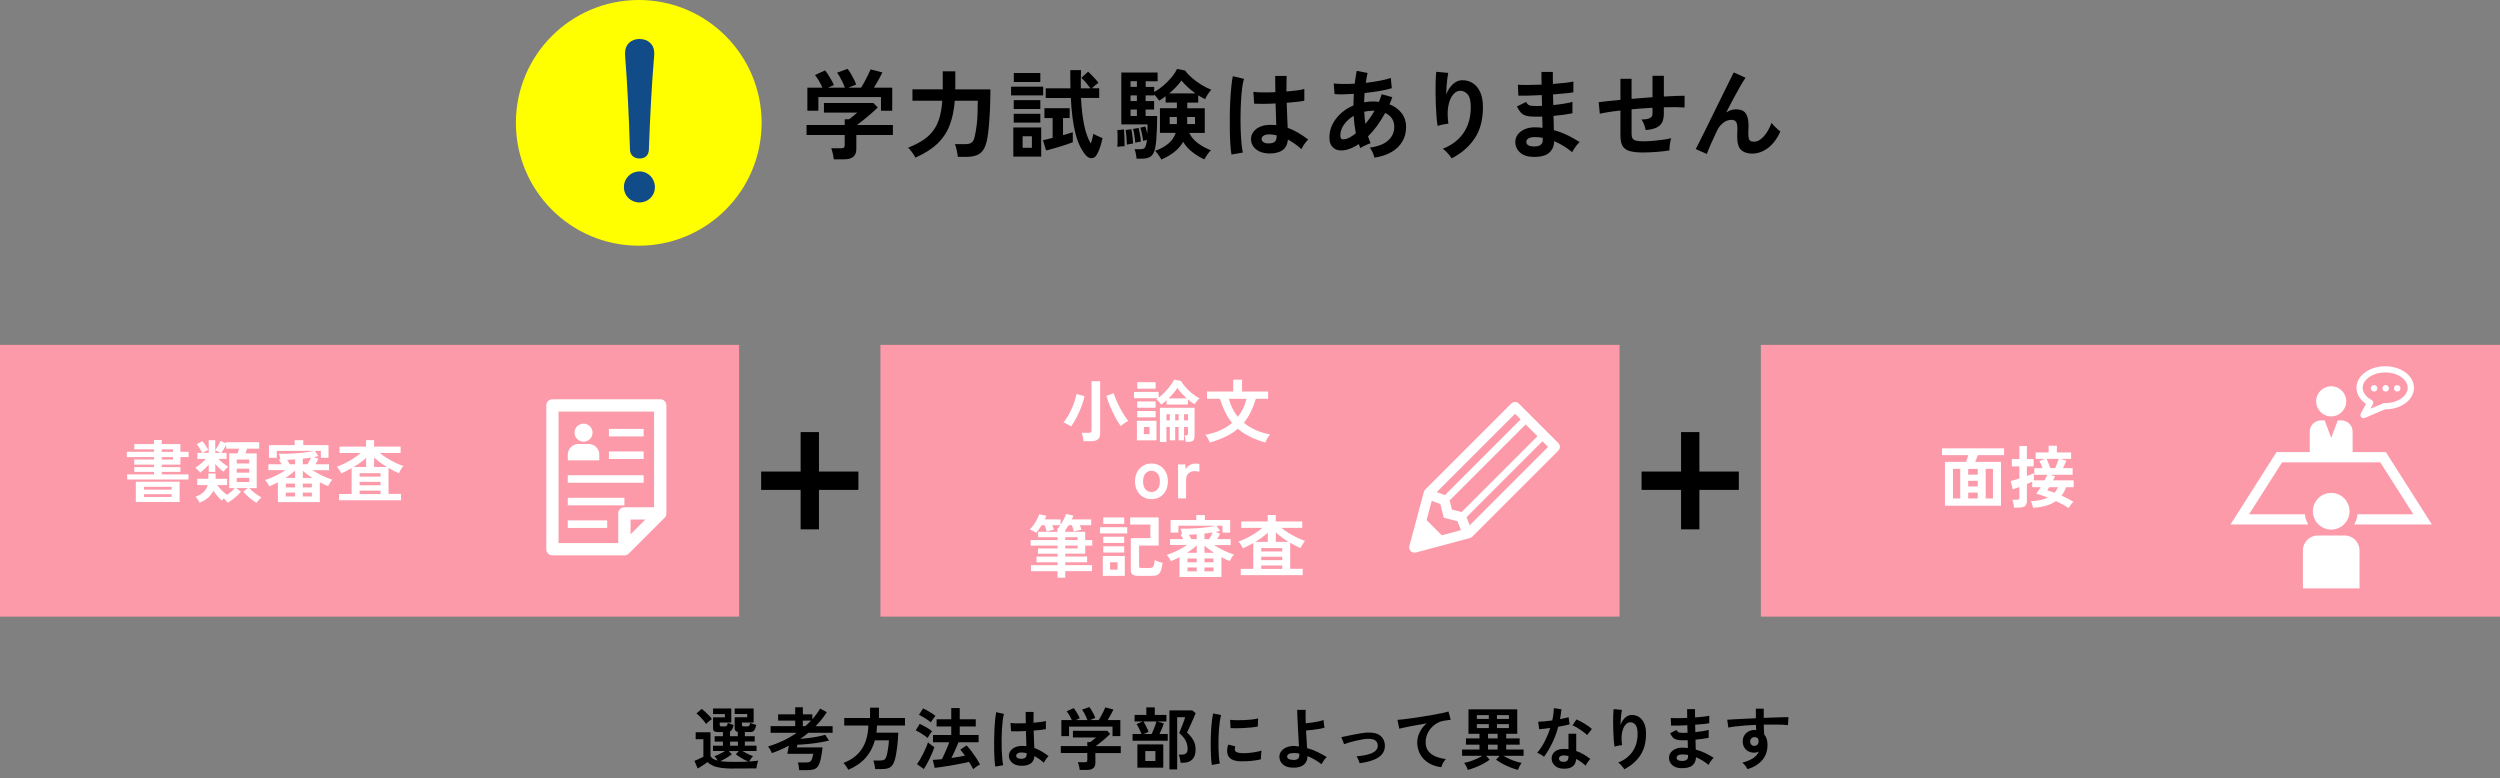 <?xml version="1.0" encoding="UTF-8"?>
<svg id="b" data-name="レイヤー_2" xmlns="http://www.w3.org/2000/svg" viewBox="0 0 920 286.32">
  <rect x="0" y="0" width="920" height="286.32" fill="#808080" stroke="none"/>
  <defs>
    <style>
      .d {
        fill: #fc9aaa;
      }

      .e {
        fill: #fff;
      }

      .f {
        fill: #ff0;
      }

      .g {
        fill: #114b88;
      }
    </style>
  </defs>
  <g id="c" data-name="レイアウト">
    <g>
      <path d="M306.83,58.64c-.05-.58-.17-1.28-.36-2.11-.19-.83-.38-1.48-.58-1.96h3.6c.48,0,.83-.08,1.04-.23s.32-.47.32-.96v-3.71h-14.04v-3.67h14.04v-2.12h1.62c.36-.26.83-.63,1.42-1.1.59-.47,1.12-.92,1.6-1.35h-12.28v-3.53h18.18l1.62,1.66c-.46.46-1.02.98-1.69,1.58-.67.6-1.38,1.21-2.12,1.84-.75.62-1.46,1.2-2.14,1.73-.68.53-1.27.96-1.75,1.3h13.28v3.67h-13.46v5.22c0,2.5-1.51,3.74-4.54,3.74h-3.78ZM297.11,40.75v-8.5h5.54c-.34-.77-.76-1.6-1.28-2.5-.52-.9-1-1.61-1.46-2.14l3.71-1.69c.36.41.75.94,1.17,1.6s.82,1.33,1.21,2.02.67,1.28.86,1.78l-2.2.94h6.26c-.19-.55-.45-1.17-.77-1.85s-.67-1.35-1.03-2c-.36-.65-.72-1.2-1.08-1.66l3.85-1.4c.36.41.75.97,1.17,1.67s.82,1.43,1.19,2.18c.37.74.64,1.38.81,1.91l-2.88,1.15h4.72c.41-.65.83-1.39,1.28-2.21.44-.83.86-1.65,1.26-2.47.4-.82.71-1.5.95-2.05l4.32,1.12c-.41.87-.9,1.81-1.48,2.84s-1.12,1.96-1.62,2.77h6.73v8.5h-4.14v-5.04h-23.04v5.04h-4.07Z"/>
      <path d="M336.86,58.03c-.29-.62-.7-1.3-1.24-2.02-.54-.72-1.01-1.27-1.42-1.66,2.11-.84,3.92-1.75,5.42-2.74,1.5-.98,2.75-2.13,3.74-3.44s1.77-2.87,2.32-4.68c.55-1.81.91-3.96,1.08-6.43h-10.98v-4.18h11.16v-6.62h4.61v6.05c0,.1,0,.19-.02.29s-.02.19-.02.29h12.96c0,2.59-.05,5.04-.16,7.34-.11,2.3-.24,4.34-.4,6.12-.16,1.78-.33,3.18-.52,4.21-.31,1.87-.77,3.33-1.39,4.36-.61,1.03-1.45,1.76-2.52,2.18s-2.44.63-4.12.63h-2.88c-.05-.46-.13-.98-.23-1.57-.11-.59-.23-1.16-.38-1.73-.14-.56-.3-1.03-.47-1.39h3.89c1.06,0,1.84-.21,2.36-.63.52-.42.89-1.28,1.13-2.57.12-.58.24-1.2.36-1.87.12-.67.23-1.48.34-2.43.11-.95.19-2.11.25-3.49s.09-3.04.09-4.99h-8.46c-.26,3.43-.89,6.44-1.89,9.04s-2.51,4.85-4.54,6.79c-2.03,1.93-4.72,3.64-8.08,5.13Z"/>
      <path d="M372.08,35.1v-3.2h11.81v3.2h-11.81ZM372.9,57.64v-10.73h10.26v10.73h-10.26ZM373.05,40.1v-3.24h9.79v3.24h-9.79ZM373.05,45.11v-3.24h9.79v3.24h-9.79ZM373.08,30.17v-3.31h9.76v3.31h-9.76ZM376.32,54.4h3.42v-4.25h-3.42v4.25ZM384.96,55.37l-1.15-3.78c.41-.07.92-.19,1.53-.34.61-.16,1.29-.33,2.03-.52v-7.27h-3.02v-3.64h9.29v3.64h-2.45v6.26c.7-.19,1.36-.38,2-.56.64-.18,1.17-.34,1.6-.49v3.67c-.58.24-1.3.5-2.16.79-.86.29-1.77.58-2.72.87-.95.29-1.85.55-2.72.79-.86.24-1.61.43-2.23.58ZM399.47,57.02c-1.68-2.06-2.93-4.77-3.76-8.12-.83-3.35-1.38-7.63-1.64-12.83h-9.25v-3.56h9.11c-.02-1.06-.04-2.14-.05-3.26-.01-1.12-.02-2.26-.02-3.44h3.96c-.02,1.13-.05,2.26-.07,3.38-.02,1.13-.02,2.23,0,3.31h3.56c-.46-.62-1.01-1.31-1.66-2.07-.65-.76-1.22-1.35-1.73-1.78l2.52-2.27c.41.36.85.79,1.33,1.3.48.5.94,1,1.39,1.49s.8.93,1.06,1.31c-.31.19-.7.49-1.17.88-.47.4-.88.77-1.24,1.13h2.7v3.56h-6.7c.17,3.53.53,6.75,1.1,9.67.56,2.92,1.41,5.3,2.54,7.15.19-.6.37-1.22.52-1.87.16-.65.28-1.24.38-1.76.29.17.66.37,1.12.59.46.23.9.43,1.33.61.43.18.74.31.94.38-.22,1.06-.51,2.15-.88,3.28-.37,1.13-.77,2.05-1.21,2.77-.48.89-1.13,1.34-1.94,1.35-.82.01-1.56-.39-2.23-1.21Z"/>
      <path d="M411.18,54.04c.05-.53.08-1.17.09-1.93.01-.76.01-1.51,0-2.27-.01-.76-.05-1.4-.13-1.93l2.48-.29c.05.5.09,1.13.13,1.89.04.76.06,1.52.07,2.29.01.77.02,1.44.02,2.02-.38-.02-.82-.01-1.31.04-.49.05-.94.11-1.35.18ZM427.34,58.68c-.12-.29-.31-.63-.58-1.03-.26-.4-.55-.79-.85-1.19-.3-.4-.58-.71-.85-.95,1.85-.62,3.44-1.48,4.79-2.57s2.28-2.44,2.81-4.05h-5.8v-9.07h6.23v-2.09h-4.14v-2.3c-.41.31-.82.61-1.22.88-.41.28-.79.52-1.15.74-.17-.29-.43-.65-.79-1.1-.36-.44-.72-.85-1.08-1.21v.36h-3.13v2.09h3.13v3.13h-3.13v2.38h4.25c0,1.37-.02,2.8-.07,4.3-.05,1.5-.13,2.92-.23,4.25s-.26,2.44-.45,3.33c-.31,1.42-.83,2.41-1.57,2.97-.73.56-1.87.85-3.4.85h-1.87c-.02-.48-.11-1.09-.25-1.82-.14-.73-.3-1.29-.47-1.67h1.98c.72,0,1.24-.11,1.55-.32.31-.22.56-.73.76-1.55.05-.19.1-.43.14-.7.05-.28.08-.57.11-.88-.24.07-.5.14-.77.22-.28.07-.47.13-.59.18-.1-.7-.25-1.52-.45-2.48s-.41-1.75-.63-2.38l1.84-.47c.12.31.25.71.38,1.19.13.48.26.97.38,1.48.02-.6.04-1.19.05-1.78.01-.59.02-1.13.02-1.64h-9.65v-19.08h13.36v3.2h-4.39v2.09h3.13v1.87c1.1-.6,2.21-1.37,3.33-2.32,1.12-.95,2.13-1.97,3.04-3.06.91-1.09,1.58-2.13,2.02-3.11l2.95.58c.65.89,1.49,1.79,2.54,2.7s2.19,1.75,3.44,2.52c1.25.77,2.48,1.39,3.71,1.87-.46.46-.91,1.03-1.35,1.73-.44.7-.75,1.27-.92,1.73-.41-.19-.83-.41-1.26-.65-.43-.24-.86-.5-1.3-.79v2.7h-4.03v2.09h6.44v9.07h-5.69c.67,1.46,1.75,2.74,3.22,3.82,1.48,1.08,3.05,1.93,4.73,2.56-.26.24-.56.57-.88.99-.32.42-.62.85-.9,1.28-.28.43-.49.79-.63,1.08-1.54-.7-2.99-1.57-4.37-2.63-1.38-1.06-2.53-2.33-3.44-3.82-.86,1.51-2,2.8-3.4,3.85-1.4,1.06-2.95,1.94-4.63,2.66ZM414.67,53.21c0-.43-.02-1-.07-1.71-.05-.71-.1-1.4-.16-2.09-.06-.68-.13-1.21-.2-1.57l2.12-.29c.1.43.19.98.27,1.64.08.66.16,1.31.22,1.96.06.65.1,1.2.13,1.66-.24.02-.61.08-1.12.18-.5.1-.9.17-1.19.22ZM416.04,31.97h2.34v-2.09h-2.34v2.09ZM416.04,37.19h2.34v-2.09h-2.34v2.09ZM416.04,42.7h2.34v-2.38h-2.34v2.38ZM417.77,52.52c-.02-.46-.08-1.01-.16-1.66s-.18-1.28-.29-1.91c-.11-.62-.22-1.13-.34-1.51l2.02-.36c.12.43.24.96.36,1.58.12.62.23,1.24.32,1.85.1.61.16,1.13.18,1.57-.12.02-.32.07-.61.12-.29.06-.58.12-.86.18-.29.06-.49.1-.61.13ZM430.26,34.38h9.68c-1.01-.72-1.97-1.5-2.88-2.34-.91-.84-1.68-1.64-2.3-2.41-.53.77-1.19,1.57-1.98,2.39s-1.63,1.61-2.52,2.36ZM430.44,45.65h2.66v-2.59h-2.66v2.59ZM436.88,45.65h2.88v-2.59h-2.88v2.59Z"/>
      <path d="M453.18,56.88c-.17-.94-.3-2.14-.4-3.62-.1-1.48-.16-3.12-.2-4.93-.04-1.81-.04-3.68-.02-5.62.02-1.93.08-3.82.18-5.67.1-1.85.22-3.55.38-5.11.16-1.56.34-2.86.56-3.89l4.1.97c-.26.84-.49,1.97-.67,3.38-.18,1.42-.32,2.99-.41,4.73-.1,1.74-.16,3.54-.18,5.38-.02,1.85,0,3.64.05,5.38.06,1.74.16,3.33.29,4.77.13,1.44.29,2.6.49,3.49l-4.18.72ZM466.53,56.45c-1.87-.1-3.37-.65-4.5-1.66s-1.68-2.26-1.66-3.74c.02-.91.32-1.76.9-2.54.58-.78,1.39-1.4,2.45-1.87,1.06-.47,2.32-.7,3.78-.7.77,0,1.49.04,2.16.11-.02-1.06-.06-2.26-.11-3.6-.05-1.34-.1-2.81-.14-4.39-1.49.1-2.93.15-4.32.16-1.39.01-2.58,0-3.56-.05l-.29-4.39c.89.14,2.06.22,3.51.23,1.45.01,2.98-.02,4.59-.09-.02-.96-.04-1.94-.05-2.93-.01-1-.02-2.01-.02-3.04h4.21c-.02.91-.04,1.85-.05,2.81-.01.96-.02,1.93-.02,2.92,1.44-.12,2.75-.26,3.92-.41,1.17-.16,2.06-.33,2.66-.52v4.32c-.67.14-1.58.28-2.74.4-1.15.12-2.4.24-3.74.36.05,1.75.11,3.43.18,5.02.07,1.6.13,2.99.18,4.19,1.34.48,2.64,1.09,3.89,1.84s2.47,1.57,3.67,2.48c-.26.21-.57.54-.92.99-.35.44-.67.9-.95,1.37-.29.47-.5.86-.65,1.17-1.61-1.46-3.26-2.64-4.97-3.53-.17,1.9-.89,3.25-2.18,4.05-1.28.8-3.03,1.16-5.24,1.06ZM466.86,52.78c.98,0,1.72-.2,2.21-.59.49-.4.74-1.11.74-2.14v-.25c-.82-.19-1.67-.31-2.56-.36-.89-.02-1.6.12-2.14.43-.54.31-.82.72-.85,1.22-.02.5.2.91.68,1.22.48.31,1.12.47,1.91.47Z"/>
      <path d="M505.78,58c-.1-.48-.3-1.09-.61-1.84-.31-.74-.67-1.36-1.08-1.84,3.02-.41,5.28-1.29,6.77-2.65s2.23-3.03,2.23-5.02c0-1.2-.29-2.23-.88-3.08-.59-.85-1.41-1.52-2.47-2-1.87,3.43-3.97,6.3-6.3,8.6.14.46.29.89.45,1.31.16.42.32.83.49,1.24-.38.1-.82.25-1.3.47-.48.22-.95.44-1.4.67-.46.23-.82.44-1.08.63-.1-.24-.19-.49-.29-.74-.1-.25-.19-.5-.29-.74-1.3.89-2.58,1.53-3.85,1.93-1.27.4-2.48.51-3.64.34-.79-.12-1.54-.54-2.25-1.28s-1.06-1.87-1.06-3.4c0-1.75.38-3.38,1.15-4.9.77-1.51,1.82-2.86,3.15-4.05,1.33-1.19,2.85-2.14,4.55-2.86,0-.72.02-1.43.05-2.14.04-.71.07-1.41.09-2.11-1.44.1-2.78.16-4.01.18-1.24.02-2.26-.01-3.08-.11l-.32-3.89c.94.1,2.08.16,3.42.18,1.34.02,2.78-.01,4.32-.11.12-.86.23-1.69.34-2.48.11-.79.23-1.54.38-2.23l4,.76c-.24,1.1-.46,2.32-.65,3.64,1.78-.19,3.47-.44,5.09-.76,1.62-.31,2.99-.66,4.12-1.04l.36,3.78c-1.2.36-2.69.7-4.46,1.01-1.78.31-3.62.56-5.54.76-.05.55-.08,1.12-.11,1.69-.02.58-.05,1.15-.07,1.73,1.08-.22,2.2-.32,3.35-.32.36,0,.71.01,1.06.04.35.02.69.06,1.03.11.19-.46.37-.92.54-1.38.17-.47.32-.94.47-1.42l3.92,1.08c-.17.46-.34.9-.5,1.33-.17.43-.35.86-.54,1.3,1.9.74,3.39,1.83,4.48,3.26,1.09,1.43,1.64,3.12,1.64,5.06,0,2.04-.47,3.85-1.42,5.42s-2.29,2.86-4.03,3.85c-1.74,1-3.81,1.67-6.21,2.03ZM495.27,51.16c.48-.12,1.04-.36,1.67-.72.64-.36,1.3-.83,2-1.4-.19-1.01-.35-2.05-.49-3.13s-.22-2.17-.27-3.28c-1.49.86-2.68,1.93-3.58,3.2-.9,1.27-1.35,2.6-1.35,4,0,.74.18,1.19.54,1.35.36.16.85.15,1.48-.02ZM502.47,45.61c.58-.7,1.15-1.45,1.73-2.27s1.12-1.68,1.62-2.59h-.47c-.58,0-1.14.03-1.69.09-.55.06-1.09.15-1.62.27.07,1.51.22,3.01.43,4.5Z"/>
      <path d="M534.2,58.28c-.34-.58-.82-1.21-1.44-1.89-.62-.68-1.22-1.23-1.8-1.64,3.29-1.3,5.83-3.24,7.61-5.83,1.79-2.59,2.68-5.76,2.68-9.5,0-2.28-.4-3.87-1.21-4.77s-1.77-1.31-2.9-1.24c-.89.05-1.72.55-2.48,1.49-.77.95-1.33,2.31-1.67,4.09-.35,1.78-.34,3.95.02,6.52-.34.02-.77.08-1.31.18s-1.06.2-1.55.32c-.49.12-.86.23-1.1.32-.17-.89-.31-2-.41-3.35-.11-1.34-.19-2.8-.25-4.36-.06-1.56-.1-3.12-.11-4.68-.01-1.56,0-3,.05-4.32.05-1.32.12-2.39.22-3.2l4.39.4c-.12.58-.23,1.31-.34,2.21-.11.9-.2,1.85-.27,2.86-.07,1.01-.12,1.98-.14,2.92.55-1.51,1.35-2.77,2.39-3.76,1.04-1,2.2-1.51,3.47-1.53,1.46-.02,2.77.33,3.92,1.06,1.15.73,2.06,1.84,2.74,3.31s1.01,3.32,1.01,5.53c0,4.63-1.01,8.47-3.04,11.5-2.03,3.04-4.85,5.49-8.48,7.36Z"/>
      <path d="M564.05,57.74c-2.04-.07-3.62-.64-4.75-1.69-1.13-1.05-1.68-2.36-1.66-3.92.02-1.03.36-1.96,1.01-2.77.65-.82,1.55-1.45,2.7-1.91,1.15-.46,2.48-.65,4-.58.41,0,.8.02,1.17.05.37.04.75.08,1.13.12l-.11-4.14c-.41.02-.82.04-1.24.04h-1.24c-1.44,0-2.57-.11-3.4-.34-.83-.23-1.49-.61-1.98-1.15-.49-.54-.98-1.29-1.46-2.25l3.38-1.69c.34.65.73,1.06,1.19,1.24.46.18,1.24.27,2.34.27.36,0,.74,0,1.13-.02.4-.01.8-.03,1.21-.05-.02-.65-.04-1.31-.05-1.98-.01-.67-.03-1.33-.05-1.98-1.75.1-3.41.16-4.97.2-1.56.04-2.77.04-3.64.02l-.18-4.03c.84.07,2.05.1,3.64.09s3.28-.05,5.08-.13c-.02-.86-.04-1.69-.04-2.48v-2.2h4.18v2.09c0,.74.01,1.53.04,2.34,1.63-.12,3.13-.26,4.5-.41,1.37-.16,2.38-.32,3.02-.49v3.96c-.65.14-1.65.28-3.01.41-1.36.13-2.85.26-4.48.38.02.65.04,1.3.05,1.96.01.66.03,1.31.05,1.96,1.42-.14,2.76-.32,4.03-.52,1.27-.2,2.28-.43,3.02-.67v4.21c-.89.19-1.94.37-3.15.54s-2.49.31-3.83.43c.05.96.08,1.88.09,2.77.01.89.03,1.72.05,2.48,1.78.48,3.46,1.1,5.04,1.87,1.58.77,3.07,1.61,4.46,2.52-.31.24-.65.59-1.03,1.06-.37.47-.71.94-1.03,1.42-.31.48-.55.89-.72,1.22-2.02-1.7-4.22-3.05-6.62-4.03-.02,1.8-.65,3.23-1.89,4.3-1.24,1.07-3.23,1.55-5.99,1.46ZM564.2,53.89c1.25.05,2.15-.13,2.7-.54s.83-.95.83-1.62v-1.01c-.5-.09-1-.17-1.49-.21-.49-.05-.98-.07-1.46-.07-1.01,0-1.78.17-2.3.5-.53.34-.79.74-.79,1.22,0,1.08.84,1.66,2.52,1.73Z"/>
      <path d="M604.71,56.12c-2.18,0-3.88-.19-5.09-.56s-2.06-1.01-2.56-1.91c-.49-.9-.74-2.15-.74-3.76v-9.22c-1.54.17-2.96.35-4.27.56-1.31.2-2.42.41-3.33.63l-.4-4.25c.91-.12,2.06-.26,3.46-.41s2.9-.31,4.54-.45v-7.74h4.1v7.38c1.27-.12,2.56-.23,3.87-.32,1.31-.1,2.58-.19,3.83-.29v-7.88h4.18v7.63c1.58-.1,3.03-.17,4.34-.22,1.31-.05,2.41-.07,3.29-.07v4.32c-.94-.07-2.06-.11-3.37-.13-1.31-.01-2.73,0-4.27.05v2.3c0,1.3-.2,2.37-.61,3.21s-1.1,1.49-2.07,1.96c-.97.47-2.31.77-4.01.92-.1-.62-.29-1.31-.58-2.07-.29-.76-.61-1.36-.97-1.82,1.49-.02,2.54-.2,3.15-.54.61-.34.92-.89.92-1.66v-2.12c-1.25.07-2.53.16-3.83.25-1.31.1-2.6.2-3.87.32v9.07c0,.72.13,1.28.38,1.67s.7.67,1.35.81c.65.14,1.56.22,2.74.22.89,0,1.94-.05,3.17-.14,1.22-.1,2.46-.23,3.71-.4,1.25-.17,2.33-.37,3.24-.61-.14.41-.27.9-.38,1.48-.11.58-.19,1.14-.23,1.69-.05.55-.06,1-.04,1.33-1.46.24-3.07.43-4.81.56-1.74.13-3.35.2-4.84.2Z"/>
      <path d="M628.13,56.66l-4.1-1.8c.24-.46.64-1.24,1.21-2.36.56-1.12,1.23-2.44,2-3.98.77-1.54,1.58-3.19,2.43-4.95.85-1.76,1.72-3.53,2.59-5.29s1.7-3.43,2.47-4.99c.77-1.56,1.44-2.92,2.02-4.09.58-1.16,1-2.01,1.26-2.54l4.36,1.94c-.48.67-1.1,1.67-1.87,2.99-.77,1.32-1.6,2.83-2.5,4.52-.9,1.69-1.82,3.45-2.75,5.27.55-.36,1.13-.64,1.73-.85.6-.2,1.2-.3,1.8-.3,1.73,0,2.94.49,3.64,1.47.7.98,1.04,2.51,1.04,4.57,0,.31-.01.75-.04,1.31-.02.56-.04,1.01-.04,1.35,0,1.32.14,2.18.43,2.59.29.41.86.61,1.73.61,1.18,0,2.35-.64,3.51-1.91,1.16-1.27,2.12-2.94,2.86-5,.41.53.94,1.1,1.6,1.73s1.22,1.1,1.67,1.44c-1.25,2.74-2.79,4.78-4.63,6.12s-3.74,2.02-5.71,2.02c-1.75,0-3.11-.44-4.09-1.33-.97-.89-1.46-2.52-1.46-4.9,0-.31.01-.77.04-1.37.02-.6.04-1.09.04-1.48,0-1.27-.17-2.15-.5-2.63-.34-.48-.91-.72-1.73-.72-1.08,0-2.09.38-3.04,1.13s-1.71,1.75-2.29,2.97c-.89,1.87-1.66,3.55-2.3,5.02-.65,1.48-1.1,2.61-1.37,3.4Z"/>
    </g>
    <g>
      <path d="M269.84,282.84c-1.77,0-3.25-.09-4.46-.26-1.21-.17-2.21-.44-3.01-.8-.8-.36-1.47-.8-2-1.34-.3.23-.67.5-1.1.79s-.88.58-1.33.86c-.45.28-.85.52-1.2.72l-1.18-2.83c.28-.1.63-.24,1.05-.42.42-.18.83-.38,1.24-.58.41-.2.74-.37.99-.5v-6.45h-2.83v-2.55h5.45v8.67c.28.82,1.17,1.4,2.67,1.75-.17-.28-.36-.57-.58-.86s-.43-.55-.65-.76c.35-.1.75-.25,1.21-.46.46-.21.93-.44,1.41-.7s.91-.5,1.27-.74h-4.42v-1.95h3.67v-1.53h-3.05v-1.97h3.05v-1.53h-1.88c-.62,0-1.06-.11-1.34-.32-.28-.22-.41-.56-.41-1.03v-4.08h4.35v-1.2h-4.35v-2.05h6.7v5.17h-4.25v.88c0,.37.23.55.67.55h1.2c.35,0,.6-.09.75-.26.15-.17.26-.52.33-1.04.17.07.39.15.66.26.28.11.55.21.84.3s.51.16.67.21c-.17.67-.35,1.2-.55,1.6s-.47.68-.8.83v1.7h2.88v-1.58c-.77-.12-1.15-.55-1.15-1.3v-4.08h4.62v-1.2h-4.62v-2.05h6.98v5.17h-4.3v.88c0,.37.23.55.68.55h1.25c.35,0,.6-.09.75-.26.15-.17.26-.52.32-1.04.17.07.4.15.69.26.29.11.59.21.89.3s.53.16.7.21c-.2.92-.46,1.58-.78,1.99-.32.41-.77.61-1.38.61h-2.05v1.53h3.62v1.97h-3.62v1.53h4.3v1.95h-5.2c.38.23.82.48,1.3.74s.96.49,1.42.7c.47.21.87.36,1.2.46-.27.25-.53.56-.79.94-.26.38-.47.71-.64,1.01,1.33-.07,2.44-.17,3.32-.3-.08.18-.17.45-.27.81-.1.36-.19.72-.26,1.1s-.12.69-.14.94c-.47,0-1.07,0-1.81.01s-1.53.02-2.38.02c-.84,0-1.65.01-2.41.01h-1.95ZM259.84,266.42c-.25-.4-.58-.84-.99-1.32-.41-.48-.84-.96-1.29-1.41-.45-.46-.88-.84-1.27-1.14l1.92-1.67c.4.28.83.64,1.3,1.08s.92.88,1.38,1.34c.45.46.82.89,1.1,1.29-.17.12-.39.29-.68.51-.28.23-.56.46-.84.71-.28.25-.49.46-.64.62ZM269.84,280.37c1.08,0,2.08,0,3-.02.92-.02,1.76-.04,2.53-.08-.48-.2-1.01-.45-1.59-.76s-1.13-.64-1.66-.99c-.53-.35-.98-.67-1.35-.97l1.12-1.15h-3.7l1.12,1.15c-.33.28-.74.58-1.21.9-.48.32-.98.62-1.5.9-.53.28-1.03.53-1.51.75.63.1,1.34.17,2.12.21s1.66.06,2.62.06ZM268.67,274.44h2.88v-1.53h-2.88v1.53Z"/>
      <path d="M294.1,283.39c-.03-.35-.09-.81-.17-1.39-.08-.58-.18-1.05-.3-1.41h2.97c.6,0,1.06-.08,1.38-.23s.57-.45.76-.91c.19-.46.37-1.14.54-2.04h-9.55c.02-.07.05-.25.11-.56s.13-.68.21-1.12c.08-.44.17-.88.25-1.31-.98.52-2,1-3.05,1.46-1.05.46-2.12.88-3.2,1.26-.17-.43-.38-.88-.65-1.32-.27-.45-.52-.83-.75-1.12,1.93-.58,3.79-1.3,5.58-2.15s3.44-1.81,4.97-2.88h-9.62v-2.45h9.05v-2.05h-6.28v-2.3h6.28v-2.6h2.82v2.6h3.48v1.8c1.13-1.27,2.09-2.57,2.88-3.92l2.45,1.33c-.57.9-1.2,1.78-1.89,2.64-.69.86-1.44,1.7-2.24,2.51h6.27v2.45h-8.95c-.47.38-.95.76-1.44,1.14-.49.38-1,.74-1.51,1.09,1.08-.08,2.2-.2,3.34-.35s2.23-.33,3.25-.54c1.03-.21,1.89-.42,2.59-.64l1.38,2.15c-1.1.27-2.3.51-3.61.73-1.31.22-2.65.39-4.03.52-1.38.13-2.7.23-3.99.28-.05.22-.09.42-.12.61-.03.19-.06.31-.08.36h9.47c-.22,1.85-.45,3.33-.71,4.45-.26,1.12-.58,1.95-.98,2.51s-.89.93-1.49,1.12c-.6.19-1.35.29-2.25.29h-3.17ZM295.45,267.22h.9c.75-.65,1.46-1.33,2.12-2.05h-3.03v2.05Z"/>
      <path d="M312.18,283.29c-.12-.23-.28-.51-.47-.82-.2-.32-.42-.63-.65-.95s-.47-.57-.7-.75c2.93-1.1,5.17-2.77,6.71-5.02,1.54-2.25,2.37-5.17,2.49-8.75h-8.88v-2.77h9.5v-3.8h3.28v3.8h9.57v2.77h-10.3c-.02.45-.04.89-.08,1.33s-.07.87-.12,1.3h8.03c-.02.82-.06,1.71-.14,2.67s-.17,1.93-.3,2.89-.26,1.84-.41,2.65c-.15.81-.31,1.46-.48,1.96-.28.87-.62,1.53-1.02,2-.4.47-.9.79-1.49.96-.59.17-1.32.26-2.19.26h-2.47c-.02-.28-.06-.63-.14-1.04s-.16-.81-.25-1.2c-.09-.39-.19-.7-.29-.91h2.52c.68,0,1.19-.1,1.53-.31.33-.21.58-.58.75-1.11.15-.43.29-1.01.42-1.74.13-.72.25-1.47.35-2.25.1-.77.15-1.45.15-2.01h-5.15c-.67,2.48-1.8,4.62-3.39,6.42-1.59,1.8-3.72,3.27-6.39,4.42Z"/>
      <path d="M341.36,271.57c-.3-.27-.71-.58-1.24-.95-.52-.37-1.07-.72-1.64-1.06-.57-.34-1.07-.6-1.5-.79l1.48-2.4c.73.35,1.53.77,2.39,1.26.86.49,1.58.98,2.16,1.46-.13.15-.31.39-.54.71-.23.33-.44.65-.65.99-.21.33-.36.59-.46.78ZM339.99,283.02l-2.55-1.82c.38-.5.78-1.09,1.17-1.78.4-.68.79-1.4,1.16-2.14.38-.74.72-1.47,1.02-2.19s.55-1.36.71-1.93c.13.15.35.34.64.58.29.23.6.46.91.67s.58.39.8.53c-.18.58-.42,1.24-.72,1.96-.3.72-.63,1.46-1,2.21-.37.75-.73,1.46-1.1,2.14-.37.67-.72,1.26-1.05,1.76ZM342.54,265.84c-.28-.27-.69-.58-1.21-.95-.53-.37-1.08-.72-1.65-1.05-.57-.33-1.08-.59-1.51-.78l1.52-2.35c.45.18.97.44,1.55.77.58.33,1.15.67,1.7,1.02.55.35.98.66,1.3.93-.13.15-.32.38-.55.7-.23.32-.46.63-.67.95s-.38.57-.47.75ZM358.11,283.04c-.17-.37-.38-.78-.65-1.24s-.56-.94-.88-1.44c-.53.15-1.21.31-2.04.48-.82.17-1.72.34-2.69.52s-1.94.35-2.91.51-1.9.3-2.76.42-1.61.22-2.22.29l-.7-2.95c.45-.02.96-.04,1.54-.09.58-.04,1.19-.1,1.84-.16.27-.55.56-1.19.89-1.91s.65-1.47.97-2.22.6-1.45.84-2.09h-6v-2.67h6.72v-3.15h-5.4v-2.65h5.4v-4.12h3.12v4.12h5.9v2.65h-5.9v3.15h6.95v2.67h-7.4c-.23.57-.5,1.2-.8,1.89-.3.69-.61,1.38-.92,2.05-.32.68-.62,1.29-.9,1.84.9-.13,1.78-.27,2.64-.41.86-.14,1.65-.29,2.36-.44-.32-.43-.62-.84-.91-1.23-.29-.38-.56-.71-.81-.98l2.3-1.57c.53.55,1.11,1.23,1.73,2.05.62.82,1.22,1.66,1.8,2.54.58.88,1.06,1.7,1.42,2.46-.38.17-.82.41-1.3.74-.48.33-.89.64-1.23.94Z"/>
      <path d="M366.27,282.09c-.12-.65-.21-1.49-.28-2.51-.07-1.02-.11-2.17-.14-3.42-.02-1.26-.03-2.56-.01-3.9s.06-2.65.12-3.94.15-2.47.26-3.55c.11-1.08.24-1.98.39-2.7l2.85.67c-.18.58-.34,1.37-.46,2.35-.12.98-.22,2.08-.29,3.29s-.11,2.45-.12,3.74c-.02,1.28,0,2.53.04,3.74.04,1.21.11,2.31.2,3.31.09,1,.2,1.81.34,2.43l-2.9.5ZM375.54,281.79c-1.3-.07-2.34-.45-3.12-1.15-.78-.7-1.17-1.57-1.15-2.6.02-.63.22-1.22.62-1.76.4-.54.97-.98,1.7-1.3.73-.32,1.61-.49,2.62-.49.53,0,1.03.02,1.5.08-.02-.73-.04-1.57-.07-2.5-.03-.93-.07-1.95-.1-3.05-1.03.07-2.03.11-3,.11s-1.79,0-2.47-.04l-.2-3.05c.62.1,1.43.15,2.44.16,1.01,0,2.07-.01,3.19-.06-.02-.67-.03-1.35-.04-2.04,0-.69-.01-1.4-.01-2.11h2.92c-.02.63-.03,1.28-.04,1.95,0,.67-.01,1.34-.01,2.03,1-.08,1.91-.18,2.72-.29s1.43-.23,1.85-.36v3c-.47.1-1.1.19-1.9.28-.8.08-1.67.17-2.6.25.03,1.22.07,2.38.12,3.49.05,1.11.09,2.08.12,2.91.93.33,1.83.76,2.7,1.27.87.52,1.72,1.09,2.55,1.73-.18.15-.4.38-.64.69-.24.31-.46.62-.66.95-.2.32-.35.6-.45.81-1.12-1.02-2.27-1.83-3.45-2.45-.12,1.32-.62,2.25-1.51,2.81s-2.1.8-3.64.74ZM375.77,279.24c.68,0,1.2-.14,1.54-.41.34-.27.51-.77.51-1.49v-.18c-.57-.13-1.16-.22-1.78-.25-.62-.02-1.11.08-1.49.3s-.57.5-.59.85.14.63.48.85c.33.22.77.33,1.33.33Z"/>
      <path d="M397.33,283.32c-.03-.4-.12-.89-.25-1.46-.13-.57-.27-1.03-.4-1.36h2.5c.33,0,.58-.05.72-.16.15-.11.23-.33.23-.66v-2.57h-9.75v-2.55h9.75v-1.47h1.12c.25-.18.58-.44.99-.76s.78-.64,1.11-.94h-8.52v-2.45h12.62l1.12,1.15c-.32.32-.71.68-1.18,1.1-.47.42-.96.84-1.47,1.28s-1.01.83-1.49,1.2c-.48.37-.88.67-1.21.9h9.23v2.55h-9.35v3.62c0,1.73-1.05,2.6-3.15,2.6h-2.62ZM390.58,270.89v-5.9h3.85c-.23-.53-.53-1.11-.89-1.74s-.7-1.12-1.01-1.49l2.58-1.17c.25.28.52.65.81,1.11.29.46.57.93.84,1.4s.47.89.6,1.24l-1.52.65h4.35c-.13-.38-.31-.81-.54-1.29-.23-.47-.46-.94-.71-1.39-.25-.45-.5-.83-.75-1.15l2.67-.97c.25.28.52.67.81,1.16.29.49.57,1,.83,1.51.26.52.45.96.56,1.33l-2,.8h3.28c.28-.45.58-.96.89-1.54.31-.57.6-1.14.88-1.71.28-.57.5-1.04.66-1.42l3,.78c-.28.6-.62,1.26-1.03,1.97-.4.72-.77,1.36-1.12,1.92h4.67v5.9h-2.88v-3.5h-16v3.5h-2.82Z"/>
      <path d="M416.79,272.59v-2.48h3.28c-.13-.38-.31-.81-.53-1.27s-.44-.92-.67-1.36-.44-.79-.62-1.04l2.3-.95h-3.02v-2.4h4.32v-2.78h3.1v2.78h4.3v2.4h-3.4l2.45.75c-.17.52-.4,1.14-.71,1.86-.31.72-.61,1.4-.91,2.01h3.05v2.48h-12.92ZM418.56,282.49v-8.55h9.52v8.55h-9.52ZM420.81,270.12h3.02c.2-.43.42-.94.65-1.52.23-.58.45-1.15.65-1.71.2-.56.35-1.02.45-1.39h-4.77c.2.32.42.72.67,1.2s.49.96.71,1.44c.22.47.39.87.49,1.19l-1.88.8ZM421.46,280.04h3.73v-3.65h-3.73v3.65ZM430.36,283.17v-21.75h8.38l1.25,1.03c-.15.4-.37.94-.66,1.61-.29.67-.6,1.38-.94,2.12-.33.74-.64,1.42-.93,2.05s-.5,1.08-.65,1.36c.85.73,1.59,1.6,2.22,2.61.63,1.01.95,2.23.95,3.66,0,1.53-.39,2.72-1.17,3.56-.78.84-1.9,1.26-3.35,1.26h-1.02c-.02-.28-.06-.61-.12-.99-.07-.38-.15-.74-.24-1.1-.09-.36-.19-.65-.29-.89h1.08c1.45,0,2.17-.68,2.17-2.03,0-1.22-.26-2.29-.77-3.22-.52-.93-1.29-1.83-2.33-2.7.1-.23.26-.62.47-1.15.22-.53.45-1.11.7-1.74s.47-1.21.66-1.75.31-.94.36-1.19h-2.93v19.22h-2.85Z"/>
      <path d="M445.97,281.52c-.12-.68-.21-1.52-.28-2.51s-.11-2.08-.14-3.25c-.03-1.18-.03-2.39,0-3.64.02-1.25.07-2.47.15-3.66.08-1.19.17-2.29.3-3.31.12-1.02.27-1.88.44-2.6l2.93.6c-.18.6-.34,1.38-.48,2.34-.13.96-.24,2.01-.33,3.15-.08,1.14-.14,2.31-.16,3.51-.03,1.2-.02,2.37.01,3.5.03,1.13.09,2.16.17,3.08.08.92.19,1.66.33,2.22l-2.95.57ZM456.6,280.17c-2.88-.08-4.52-1.03-4.9-2.82-.1-.45-.13-.95-.1-1.5.03-.55.16-1.16.38-1.83l2.62.65c-.12.32-.18.6-.19.85,0,.25.02.48.09.68.22.6,1.1.92,2.65.97.75.02,1.55-.01,2.41-.09.86-.07,1.7-.19,2.52-.34s1.55-.32,2.16-.5c-.03.23-.07.55-.11.95-.04.4-.07.8-.09,1.21s-.02.75,0,1.01c-.78.2-1.62.36-2.51.47-.89.12-1.77.2-2.62.24s-1.63.05-2.31.04ZM452.85,267.97l-.17-3.08c.63.08,1.41.13,2.33.15.92.02,1.87,0,2.86-.04.99-.04,1.94-.12,2.85-.22.91-.11,1.66-.25,2.26-.41l-.12,3.02c-.67.12-1.44.22-2.33.31-.88.09-1.8.16-2.74.21-.94.05-1.84.08-2.7.09s-1.6,0-2.24-.04Z"/>
      <path d="M475.57,282.49c-1.53-.05-2.71-.46-3.53-1.24s-1.22-1.7-1.22-2.79c0-.75.24-1.43.71-2.04.48-.61,1.14-1.09,2-1.44s1.85-.5,2.96-.45c.52.02,1.03.07,1.53.15-.05-1.07-.11-2.22-.19-3.47-.08-1.25-.15-2.5-.21-3.74-.07-1.24-.12-2.4-.17-3.49s-.08-2-.08-2.75h3.12c-.03.57-.05,1.28-.04,2.15,0,.87.03,1.8.06,2.8.67-.05,1.41-.13,2.22-.25s1.61-.26,2.39-.43c.77-.17,1.43-.34,1.96-.52,0,.2.02.49.06.86.04.38.09.74.14,1.1.05.36.1.64.15.84-.53.17-1.2.32-2,.46s-1.62.26-2.48.36c-.85.1-1.62.17-2.32.23.07,1.17.13,2.31.2,3.44s.12,2.14.18,3.04c1.37.37,2.66.85,3.88,1.45,1.22.6,2.34,1.22,3.38,1.85-.22.17-.46.42-.74.76-.27.34-.52.68-.74,1.03s-.38.62-.47.84c-.78-.62-1.61-1.18-2.49-1.69s-1.76-.95-2.66-1.31c0,.83-.19,1.58-.58,2.25-.38.67-.99,1.18-1.81,1.54-.82.36-1.9.51-3.21.46ZM475.64,279.64c.8.07,1.42-.04,1.85-.31.43-.27.65-.67.65-1.19v-.82c-.35-.08-.7-.14-1.05-.16-.35-.03-.69-.04-1.02-.04-.78,0-1.38.12-1.79.35-.41.23-.61.54-.61.92,0,.73.66,1.15,1.98,1.25Z"/>
      <path d="M500.36,280.87c-.12-.4-.28-.85-.5-1.34-.22-.49-.44-.9-.67-1.21,2.48-.18,4.42-.6,5.81-1.25s2.06-1.57,2.01-2.75c-.05-1.72-1.31-2.53-3.78-2.43-.57.02-1.24.09-2.01.23-.77.13-1.58.3-2.4.5-.83.2-1.61.41-2.35.62-.74.22-1.35.42-1.84.62,0-.02-.05-.15-.16-.41-.11-.26-.23-.56-.36-.9-.13-.34-.25-.64-.35-.9-.1-.26-.16-.39-.18-.39.5-.1,1.17-.24,2-.41.83-.17,1.73-.35,2.68-.54.95-.18,1.86-.35,2.74-.49.88-.14,1.6-.22,2.16-.24,2.15-.08,3.75.3,4.8,1.16,1.05.86,1.61,2.01,1.68,3.46.05,1.35-.31,2.47-1.08,3.38-.77.9-1.85,1.61-3.26,2.12-1.41.52-3.05.9-4.94,1.15Z"/>
      <path d="M530.38,282.32c-1.73-.2-3.27-.71-4.6-1.51-1.33-.81-2.38-1.87-3.12-3.17s-1.12-2.8-1.12-4.46c0-1.2.29-2.42.88-3.66.58-1.24,1.44-2.35,2.58-3.31-1.33.22-2.66.45-3.98.69s-2.51.47-3.59.69c-1.08.22-1.9.41-2.49.57l-.67-3.25c.55-.03,1.31-.11,2.29-.22.97-.12,2.07-.26,3.3-.44,1.22-.17,2.49-.37,3.8-.57,1.31-.21,2.58-.42,3.8-.64,1.23-.22,2.33-.43,3.3-.64.98-.21,1.74-.4,2.29-.56l.8,3.05c-.25.02-.56.05-.94.11s-.8.12-1.29.19c-.9.12-1.77.4-2.61.85-.84.45-1.59,1.03-2.25,1.74s-1.18,1.52-1.56,2.44c-.38.92-.57,1.91-.57,2.97,0,1.27.32,2.33.97,3.18.65.85,1.54,1.51,2.66,1.99,1.12.48,2.39.8,3.79.96-.25.27-.49.59-.73.96s-.43.75-.6,1.12c-.17.38-.28.69-.33.94Z"/>
      <path d="M540.18,283.32c-.12-.33-.31-.76-.58-1.29-.27-.53-.53-.96-.8-1.29.73-.13,1.5-.33,2.3-.59.8-.26,1.58-.57,2.34-.93.76-.36,1.45-.72,2.06-1.09h-7.45v-2.3h6.4v-1.8h-4.98v-2.3h4.98v-1.7h-4.05v-9h17.95v9h-4.07v1.7h4.95v2.3h-4.95v1.8h6.4v2.3h-7.42c.62.37,1.3.73,2.06,1.09.76.36,1.54.67,2.34.93.8.26,1.57.45,2.3.59-.27.33-.53.76-.8,1.29-.27.52-.46.95-.58,1.29-.83-.22-1.73-.51-2.7-.89s-1.91-.81-2.84-1.31c-.92-.5-1.75-1.02-2.49-1.55l1.3-1.43h-4.95l1.3,1.43c-.72.53-1.54,1.05-2.48,1.55s-1.88.94-2.85,1.31-1.87.67-2.7.89ZM543.48,264.57h4.4v-1.4h-4.4v1.4ZM543.48,267.92h4.4v-1.45h-4.4v1.45ZM547.6,271.74h3.53v-1.7h-3.53v1.7ZM547.6,275.84h3.53v-1.8h-3.53v1.8ZM550.88,264.57h4.4v-1.4h-4.4v1.4ZM550.88,267.92h4.4v-1.45h-4.4v1.45Z"/>
      <path d="M568.21,278.49c-.27-.23-.65-.5-1.15-.8-.5-.3-.96-.53-1.38-.68,1.03-1.18,1.96-2.57,2.77-4.16s1.49-3.25,2.03-4.96c-.83.12-1.61.22-2.33.3s-1.29.14-1.72.17l-.38-2.77c.58,0,1.34-.04,2.26-.12.93-.08,1.9-.2,2.91-.35.18-.78.33-1.55.42-2.31s.17-1.5.2-2.21l2.77.4c-.13,1.25-.31,2.47-.52,3.65.58-.12,1.15-.24,1.69-.36.54-.12,1.03-.25,1.46-.36l.38,2.62c-.52.15-1.14.3-1.86.45-.72.15-1.5.29-2.31.42-.57,2.1-1.3,4.08-2.2,5.95-.9,1.87-1.92,3.58-3.05,5.12ZM575.11,282.87c-1.28-.07-2.29-.47-3.03-1.2-.73-.73-1.09-1.62-1.08-2.67.02-.98.45-1.81,1.29-2.48.84-.67,2.02-.97,3.54-.92.23.02.47.03.7.04s.46.03.67.06v-5.68h2.85v6.35c.95.32,1.85.73,2.71,1.23s1.69,1.07,2.49,1.7c-.3.27-.62.65-.96,1.15-.34.5-.6.94-.76,1.32-.53-.48-1.09-.94-1.67-1.36-.58-.43-1.19-.8-1.83-1.11-.17,2.53-1.81,3.72-4.92,3.58ZM575.33,280.37c.63,0,1.1-.15,1.41-.44.31-.29.46-.8.46-1.54v-.17c-.52-.12-1.05-.19-1.6-.23-.57-.02-1.02.08-1.36.27-.34.2-.52.48-.54.85s.12.67.4.9c.28.23.69.35,1.22.35ZM584.08,270.52c-.27-.28-.62-.6-1.08-.95-.45-.35-.93-.7-1.45-1.05-.52-.35-1.03-.67-1.54-.95s-.95-.49-1.34-.62l1.47-2.2c.4.17.87.39,1.4.66.53.27,1.07.58,1.62.92.55.34,1.06.68,1.52,1.01.47.33.85.64,1.15.92l-1.78,2.25Z"/>
      <path d="M597.74,283.07c-.23-.4-.57-.84-1-1.31s-.85-.85-1.25-1.14c2.28-.9,4.05-2.25,5.29-4.05,1.24-1.8,1.86-4,1.86-6.6,0-1.58-.28-2.69-.84-3.31s-1.23-.91-2.01-.86c-.62.03-1.19.38-1.72,1.04-.53.66-.92,1.61-1.16,2.84-.24,1.23-.24,2.74.01,4.53-.23.02-.54.06-.91.12s-.73.14-1.08.22c-.34.08-.6.16-.76.22-.12-.62-.21-1.39-.29-2.32s-.13-1.94-.17-3.03c-.04-1.08-.07-2.17-.08-3.25,0-1.08,0-2.08.04-3,.03-.92.08-1.66.15-2.22l3.05.28c-.08.4-.16.91-.24,1.54s-.14,1.29-.19,1.99-.08,1.38-.1,2.02c.38-1.05.94-1.92,1.66-2.61s1.53-1.05,2.41-1.06c1.02-.02,1.93.23,2.73.74.8.51,1.43,1.28,1.9,2.3s.7,2.3.7,3.84c0,3.22-.7,5.88-2.11,7.99-1.41,2.11-3.37,3.81-5.89,5.11Z"/>
      <path d="M618.64,282.69c-1.42-.05-2.52-.44-3.3-1.18-.78-.73-1.17-1.64-1.15-2.72.02-.72.25-1.36.7-1.92.45-.57,1.07-1.01,1.88-1.33.8-.32,1.72-.45,2.77-.4.28,0,.55.01.81.04s.52.05.79.09l-.08-2.88c-.28.02-.57.03-.86.03h-.86c-1,0-1.79-.08-2.36-.24-.58-.16-1.03-.42-1.38-.8s-.68-.9-1.01-1.56l2.35-1.18c.23.45.51.74.83.86.32.12.86.19,1.62.19.25,0,.51,0,.79-.01s.55-.02.84-.04c-.02-.45-.03-.91-.04-1.38,0-.47-.02-.92-.04-1.38-1.22.07-2.37.11-3.45.14-1.08.02-1.92.03-2.53.01l-.12-2.8c.58.05,1.43.07,2.53.06s2.28-.04,3.53-.09c-.02-.6-.03-1.18-.03-1.73v-1.52h2.9v1.45c0,.52,0,1.06.02,1.62,1.13-.08,2.17-.18,3.12-.29s1.65-.22,2.1-.34v2.75c-.45.1-1.15.2-2.09.29-.94.09-1.98.18-3.11.26.02.45.03.9.04,1.36,0,.46.02.91.04,1.36.98-.1,1.92-.22,2.8-.36.88-.14,1.58-.29,2.1-.46v2.92c-.62.13-1.35.26-2.19.38-.84.12-1.73.22-2.66.3.03.67.05,1.31.06,1.92,0,.62.02,1.19.04,1.73,1.23.33,2.4.77,3.5,1.3,1.1.53,2.13,1.12,3.1,1.75-.22.17-.46.41-.71.74-.26.32-.5.65-.71.99-.22.33-.38.62-.5.85-1.4-1.18-2.93-2.12-4.6-2.8-.02,1.25-.45,2.25-1.31,2.99s-2.25,1.08-4.16,1.01ZM618.74,280.02c.87.03,1.49-.09,1.88-.38.38-.28.58-.66.58-1.12v-.7c-.35-.07-.7-.12-1.04-.15s-.68-.05-1.01-.05c-.7,0-1.23.12-1.6.35-.37.23-.55.52-.55.85,0,.75.58,1.15,1.75,1.2Z"/>
      <path d="M643.13,283.07c-.2-.33-.47-.73-.8-1.2-.33-.47-.72-.87-1.15-1.2,1.77-.5,3.12-1.08,4.08-1.74.95-.66,1.61-1.44,1.97-2.34-.53.27-1.07.4-1.6.4-1.27,0-2.29-.36-3.06-1.08-.78-.72-1.19-1.68-1.24-2.9-.03-.83.13-1.58.5-2.24.37-.66.88-1.18,1.55-1.56.67-.38,1.42-.58,2.27-.58.13,0,.25,0,.35.01.1,0,.21.02.32.04-.03-.3-.07-.61-.1-.93-.03-.32-.05-.65-.05-1-1.35.05-2.67.12-3.95.23s-2.46.21-3.53.34-1.95.27-2.65.44l-.42-2.9c.6-.05,1.44-.1,2.52-.16,1.08-.06,2.32-.12,3.71-.19,1.39-.07,2.83-.13,4.31-.2v-3.53h2.9v3.4c1.3-.05,2.54-.1,3.73-.14,1.18-.04,2.24-.08,3.17-.1.93-.02,1.67-.03,2.2-.01l-.2,2.92c-.97-.12-2.25-.19-3.84-.21-1.59-.03-3.28-.02-5.06.01,0,.6.02,1.21.06,1.83.04.62.08,1.21.11,1.77.82.97,1.22,2.25,1.22,3.85,0,2.22-.64,4.08-1.92,5.59-1.28,1.51-3.09,2.63-5.42,3.36ZM645.65,274.49c.47-.03.83-.19,1.1-.48.27-.28.4-.65.4-1.1,0-.15-.01-.31-.04-.49-.03-.17-.05-.36-.09-.56-.35-.4-.79-.6-1.33-.6-.47,0-.86.15-1.17.45-.32.3-.47.68-.45,1.15,0,.48.15.88.44,1.19.29.31.67.45,1.14.44Z"/>
    </g>
    <g>
      <circle class="f" cx="235.06" cy="45.21" r="45.21"/>
      <g>
        <path class="g" d="M235.36,63.09c-3.25,0-5.75,2.56-5.76,5.73,0,3.25,2.48,5.67,5.73,5.68,3.17,0,5.67-2.41,5.68-5.66,0-3.17-2.48-5.75-5.66-5.76Z"/>
        <path class="g" d="M240.75,20.33v-.83c0-3.25-2.33-5.14-5.43-5.15-3.02,0-5.29,1.95-5.3,5.13v.83c.88,11.04,1.39,21.99,1.81,34.84.07,1.96,1.5,3.18,3.54,3.18,2.04,0,3.33-1.2,3.41-3.17.48-12.85,1.03-23.8,1.96-34.83Z"/>
      </g>
    </g>
    <g>
      <rect x="280.1" y="173.53" width="35.79" height="6.75"/>
      <rect x="280.1" y="173.53" width="35.79" height="6.75" transform="translate(474.91 -121.09) rotate(90)"/>
    </g>
    <g>
      <rect x="604.1" y="173.53" width="35.79" height="6.75"/>
      <rect x="604.1" y="173.53" width="35.79" height="6.75" transform="translate(798.91 -445.09) rotate(90)"/>
    </g>
    <rect class="d" x="648" y="126.91" width="272" height="100"/>
    <rect class="d" x="324" y="126.91" width="272" height="100"/>
    <rect class="d" y="126.91" width="272" height="100"/>
    <g>
      <path class="e" d="M46.8,176.46v-1.88h9.88v-.93h-7.27v-1.75h7.27v-.92h-7.27v-1.88h7.27v-.9h-10v-1.93h10v-.92h-7.25v-1.93h7.25v-1.5h2.85v1.5h6.85v2.85h3v1.93h-3v2.78h-6.85v.92h6.85v1.75h-6.85v.93h9.83v1.88h-22.55ZM49.98,184.73v-7.45h16.12v7.45h-16.12ZM53,180.18h10.17v-1.03h-10.17v1.03ZM53,182.88h10.17v-1.02h-10.17v1.02ZM59.53,166.28h4.15v-.92h-4.15v.92ZM59.53,169.11h4.15v-.9h-4.15v.9Z"/>
      <path class="e" d="M83.82,185.03c-.17-.23-.38-.5-.65-.8-.27-.3-.54-.58-.83-.85-.3.33-.52.61-.67.83-.53-.43-1.08-.98-1.65-1.64s-1.07-1.32-1.5-1.99c-.47.97-1.12,1.82-1.96,2.57-.84.75-1.88,1.36-3.11,1.83-.15-.35-.37-.73-.65-1.15-.28-.42-.58-.76-.88-1.03,1.15-.38,2.12-.93,2.91-1.65.79-.72,1.33-1.6,1.61-2.65h-3.85v-2.3h4.08v-1.95h2.67v1.95h4.25v2.3h-3.65c.45.67,1.01,1.33,1.69,1.98.67.65,1.32,1.19,1.94,1.62.53-.37,1.06-.77,1.57-1.21s.95-.86,1.3-1.26h-2.08v-12.77h3.08c.08-.27.17-.56.27-.88.1-.32.19-.61.28-.88h-4.78v-1.43c-.23.5-.51,1.03-.84,1.58-.33.55-.65,1.02-.96,1.42h1.95v2.22h-3c.55.55,1.16,1.09,1.83,1.62.67.53,1.27.96,1.8,1.28-.15.1-.34.25-.56.46-.23.21-.45.44-.67.69-.23.25-.41.47-.56.67-.5-.38-1.01-.83-1.53-1.33s-1-1.02-1.45-1.55v2.95h-2.42v-2.68c-.47.53-.97,1.06-1.53,1.58-.55.52-1.09.97-1.62,1.35-.13-.2-.32-.42-.55-.66-.23-.24-.46-.47-.69-.69-.22-.22-.41-.38-.56-.48.4-.22.83-.5,1.3-.86s.94-.75,1.41-1.16c.47-.42.9-.82,1.26-1.2h-3.18v-2.22h1.8c-.27-.53-.6-1.11-.99-1.72s-.74-1.11-1.04-1.47l2.05-1.15c.23.27.49.6.78,1.01.28.41.55.82.81,1.23.26.41.45.75.59,1.01-.28.12-.61.28-.99.5s-.7.42-.96.6h2.1v-4.67h2.42v3.65c.37-.5.73-1.07,1.09-1.71s.62-1.2.79-1.66l2.12.83v-.38h12.17v2.38h-4.47c-.08.27-.17.55-.28.86-.1.31-.21.61-.32.89h4.15v12.77h-2.7c.35.4.78.82,1.3,1.26.52.44,1.06.85,1.62,1.22.57.38,1.08.68,1.55.91-.32.27-.65.59-1.01.98s-.64.73-.84,1.02c-.83-.48-1.7-1.1-2.59-1.84s-1.65-1.5-2.29-2.26l1.73-1.3h-4.28l1.73,1.3c-.62.77-1.38,1.52-2.28,2.26s-1.77,1.35-2.6,1.84ZM79.22,166.68h1.88c-.27-.18-.58-.37-.95-.55-.37-.18-.67-.32-.92-.4v.95ZM87.12,170.56h4.6v-1.45h-4.6v1.45ZM87.12,173.93h4.6v-1.45h-4.6v1.45ZM87.12,177.38h4.6v-1.52h-4.6v1.52Z"/>
      <path class="e" d="M102.26,184.78v-7.3c-.55.3-1.1.57-1.64.82-.54.25-1.05.47-1.54.65-.15-.35-.38-.76-.7-1.24-.32-.47-.59-.82-.83-1.04.72-.23,1.51-.54,2.39-.91s1.76-.8,2.65-1.28,1.71-.96,2.46-1.46h-6.28v-2.17h4.95c-.4-.63-.77-1.18-1.1-1.65l.58-.25c-.07-.32-.15-.67-.26-1.06s-.21-.7-.31-.91c.68.03,1.47.04,2.38.02.9-.02,1.84-.05,2.83-.11.98-.06,1.95-.13,2.91-.22.96-.09,1.85-.2,2.67-.33s1.51-.26,2.06-.41h-13.62v2.53h-2.88v-4.65h9.45v-1.82h3.17v1.82h9.3v4.65h-2.82v-2.53h-2.18l1.28,1.9c-.23.07-.49.13-.78.19s-.58.12-.9.19l1.67.65c-.12.28-.28.6-.47.96-.2.36-.4.7-.6,1.04h4.98v2.17h-6.12c.77.48,1.58.96,2.44,1.41.86.46,1.72.87,2.57,1.23.86.36,1.64.65,2.34.89-.27.23-.55.59-.86,1.08-.31.48-.55.91-.71,1.27-.47-.18-.96-.39-1.47-.64s-1.04-.5-1.58-.79v7.3h-15.42ZM104.98,175.88h3.62v-2.75c-.45.45-.99.91-1.61,1.38-.62.47-1.3.92-2.01,1.38ZM105.18,179.36h3.42v-1.4h-3.42v1.4ZM105.18,182.71h3.42v-1.43h-3.42v1.43ZM106.63,170.86h1.97v-1.8c-.52.03-1.02.06-1.51.09-.49.03-.97.05-1.44.09.18.27.36.54.53.82.17.28.32.55.45.8ZM111.43,170.86h1.75c.18-.33.4-.73.65-1.2.25-.47.46-.89.62-1.27-.47.07-.96.14-1.46.21-.51.08-1.03.14-1.56.19v2.08ZM111.43,175.88h3.53c-.67-.43-1.3-.88-1.91-1.33-.61-.45-1.15-.89-1.61-1.32v2.65ZM111.43,179.36h3.33v-1.4h-3.33v1.4ZM111.43,182.71h3.33v-1.43h-3.33v1.43Z"/>
      <path class="e" d="M124.78,184.13v-2.33h4.62v-9.53c-.62.37-1.25.72-1.9,1.05-.65.33-1.29.64-1.92.92-.17-.4-.41-.85-.74-1.34-.32-.49-.63-.87-.91-1.14.95-.33,1.95-.76,3.01-1.29,1.06-.53,2.09-1.11,3.1-1.76,1.01-.65,1.91-1.32,2.71-2h-7.78v-2.35h9.75v-2.4h2.95v2.4h9.75v2.35h-7.67c.82.67,1.72,1.3,2.7,1.91.98.61,2,1.16,3.04,1.66,1.04.5,2.03.91,2.96,1.22-.18.17-.38.41-.6.74-.22.32-.42.66-.61,1s-.35.65-.46.91c-.62-.28-1.25-.59-1.89-.91-.64-.33-1.28-.67-1.91-1.04v9.57h4.6v2.33h-22.8ZM130.16,171.86h4.58v-3.38c-.67.62-1.39,1.2-2.16,1.76-.78.56-1.58,1.1-2.41,1.61ZM132.33,175.38h7.72v-1.25h-7.72v1.25ZM132.33,178.58h7.72v-1.25h-7.72v1.25ZM132.33,181.81h7.72v-1.28h-7.72v1.28ZM137.68,171.86h4.67c-.87-.53-1.69-1.09-2.47-1.68-.78-.58-1.52-1.18-2.2-1.8v3.48Z"/>
    </g>
    <g>
      <path class="e" d="M715.74,186.11v-16.15h7.75c.13-.37.28-.77.45-1.21.17-.44.31-.86.42-1.26h-9.7v-2.5h22.83v2.5h-9.65c-.12.37-.27.77-.45,1.22-.18.45-.36.87-.53,1.25h9.5v16.15h-20.62ZM718.69,183.43h2.67v-10.88h-2.67v10.88ZM724.29,174.68h3.53v-2.12h-3.53v2.12ZM724.29,179.03h3.53v-2.1h-3.53v2.1ZM724.29,183.43h3.53v-2.15h-3.53v2.15ZM730.74,183.43h2.67v-10.88h-2.67v10.88Z"/>
      <path class="e" d="M761.27,186.96c-.68-.45-1.42-.89-2.23-1.33-.8-.43-1.62-.84-2.45-1.23-1.02.72-2.22,1.28-3.6,1.68s-2.99.67-4.83.8c-.07-.3-.17-.71-.32-1.23-.15-.52-.32-.92-.5-1.2,1.23-.03,2.38-.16,3.42-.39s2-.55,2.85-.96c-.75-.28-1.48-.55-2.2-.79s-1.41-.45-2.07-.61c.22-.28.46-.64.74-1.06.27-.43.56-.87.86-1.34h-3.08v-2.03c-.25.12-.54.25-.88.39-.33.14-.69.29-1.08.44v6.22c0,.87-.23,1.5-.7,1.89-.47.39-1.2.59-2.2.59h-1.83c-.02-.25-.06-.56-.12-.94s-.14-.74-.22-1.1c-.08-.36-.18-.65-.28-.86h1.65c.33,0,.57-.05.71-.15s.21-.31.21-.62v-3.92c-.55.22-1.04.4-1.48.55s-.76.26-.97.33l-.72-3.08c.37-.08.83-.21,1.39-.38s1.15-.35,1.79-.55v-4.45h-2.78v-2.7h2.78v-4.8h2.77v4.8h2.45v2.7h-2.45v3.52c.57-.22,1.08-.41,1.53-.57s.79-.31,1.03-.43v2.62h3.9c.23-.38.43-.75.6-1.11.17-.36.31-.67.42-.94h-4.75v-2.45h3.05c-.17-.45-.36-.93-.59-1.44-.22-.51-.42-.91-.59-1.21l2.17-.77h-3.55v-2.35h4.77v-2.48h3.03v2.48h5.25v2.35h-3.97l2.22.67c-.13.33-.32.75-.55,1.26-.23.51-.47,1-.7,1.49h3.55v2.45h-8.27l1.8.57c-.1.22-.21.45-.34.7s-.26.51-.41.77h7.6v2.53h-2.7c-.25.6-.52,1.16-.81,1.68-.29.52-.61.99-.96,1.42.78.33,1.54.69,2.27,1.08.73.38,1.43.77,2.1,1.15-.28.27-.6.64-.95,1.11s-.62.88-.8,1.21ZM754.52,172.28h1.8c.22-.5.45-1.08.71-1.75.26-.67.46-1.22.61-1.67h-4.48c.12.25.26.59.44,1.02.18.43.35.87.51,1.31.17.44.3.8.4,1.09ZM756.05,181.33c.52-.55.95-1.22,1.3-2.03h-3.28c-.12.2-.24.4-.36.59s-.25.37-.36.54c.4.12.83.25,1.29.4.46.15.93.32,1.41.5Z"/>
    </g>
    <g>
      <path class="e" d="M394.18,156.92c-.42-.27-.9-.54-1.45-.84s-1.01-.5-1.38-.61c.53-.63,1.05-1.37,1.56-2.21s.98-1.74,1.41-2.69c.43-.95.8-1.9,1.11-2.85.31-.95.54-1.86.69-2.73l2.97.8c-.17.87-.42,1.81-.77,2.83-.35,1.02-.75,2.03-1.21,3.05-.46,1.02-.94,1.98-1.45,2.89-.51.91-1,1.7-1.49,2.36ZM398.76,162.35c-.02-.28-.06-.62-.14-1.01s-.16-.78-.25-1.16c-.09-.38-.19-.68-.29-.9h2.6c.35,0,.6-.06.76-.17.16-.12.24-.34.24-.68v-18.15h3.17v19.38c0,1.8-1.08,2.7-3.22,2.7h-2.88ZM412.46,156.78c-.48-.6-.98-1.35-1.5-2.26-.52-.91-1.02-1.88-1.51-2.92-.49-1.04-.94-2.08-1.34-3.11-.4-1.03-.72-1.96-.97-2.78l2.72-1.03c.23.82.55,1.71.96,2.66.41.96.87,1.91,1.38,2.86.51.95,1.02,1.83,1.54,2.65s1,1.49,1.45,2.02c-.3.15-.63.34-.99.58s-.69.47-1,.7c-.31.23-.55.44-.74.62Z"/>
      <path class="e" d="M427.38,148.9c-.18-.27-.46-.6-.84-1.01s-.73-.72-1.06-.94c.22-.12.43-.26.65-.42h-8.83v-2.3h9.08v2.12c.73-.55,1.47-1.21,2.21-1.98.74-.77,1.43-1.56,2.05-2.39.62-.82,1.11-1.58,1.46-2.26l2.48.47c.43.75,1.01,1.53,1.74,2.35.72.82,1.53,1.58,2.42,2.29s1.8,1.3,2.71,1.76c-.3.23-.63.57-1,1.01-.37.44-.64.83-.83,1.16-.37-.2-.76-.45-1.17-.75-.42-.3-.84-.63-1.28-1v1.85h-7.88v-1.58c-.33.32-.66.61-.99.88-.33.27-.64.51-.94.73ZM418.38,162.03v-7.17h7.2v7.17h-7.2ZM418.5,143.03v-2.38h6.77v2.38h-6.77ZM418.5,150.05v-2.3h6.77v2.3h-6.77ZM418.5,153.57v-2.33h6.77v2.33h-6.77ZM420.95,159.75h2.07v-2.62h-2.07v2.62ZM426.85,162.65v-12.58h12.75v10.35c0,.78-.16,1.34-.49,1.68-.33.33-.95.5-1.89.5h-.88c-.03-.33-.09-.75-.16-1.24-.08-.49-.17-.88-.29-1.16h.58c.27,0,.45-.04.55-.11.1-.08.15-.25.15-.51v-2.45h-1.45v4.9h-2v-4.9h-1.25v4.9h-1.97v-4.9h-1.25v5.53h-2.4ZM429.25,154.7h1.25v-2.28h-1.25v2.28ZM430.03,146.62h6.7c-.67-.6-1.31-1.24-1.94-1.92s-1.13-1.33-1.51-1.95c-.35.57-.82,1.2-1.4,1.89-.58.69-1.2,1.35-1.85,1.99ZM432.48,154.7h1.25v-2.28h-1.25v2.28ZM435.73,154.7h1.45v-2.28h-1.45v2.28Z"/>
      <path class="e" d="M445.2,162.85c-.12-.4-.33-.89-.65-1.46s-.64-1.04-.97-1.39c4-.73,7.28-2.19,9.83-4.38-.97-1.18-1.81-2.5-2.54-3.96-.72-1.46-1.37-3.1-1.94-4.91h-4.75v-2.67h9.65v-4.35h3.25v4.35h9.58v2.67h-4.5c-.55,1.82-1.19,3.45-1.91,4.91-.72,1.46-1.56,2.76-2.51,3.91,1.27,1.07,2.71,1.96,4.34,2.69s3.4,1.26,5.31,1.61c-.22.23-.45.53-.69.9s-.46.74-.65,1.11c-.19.38-.33.7-.41.96-2.13-.62-4.03-1.33-5.69-2.15s-3.13-1.78-4.41-2.9c-1.3,1.1-2.8,2.06-4.49,2.88-1.69.82-3.64,1.54-5.84,2.18ZM455.55,153.4c1.5-1.9,2.56-4.12,3.18-6.65h-6.5c.63,2.55,1.74,4.77,3.32,6.65Z"/>
    </g>
    <g>
      <path class="e" d="M423.72,183.7c-1.14,0-2.17-.27-3.08-.82-.91-.54-1.63-1.31-2.16-2.29-.53-.98-.79-2.13-.79-3.45s.26-2.46.79-3.45c.53-.98,1.25-1.74,2.16-2.29.91-.55,1.94-.82,3.08-.82s2.22.27,3.13.82c.91.54,1.62,1.31,2.15,2.29.52.98.78,2.13.78,3.45s-.26,2.47-.78,3.45c-.52.98-1.24,1.74-2.15,2.29-.91.55-1.95.82-3.13.82ZM423.72,181.05c.92,0,1.67-.34,2.25-1.01.58-.68.87-1.64.87-2.89s-.29-2.21-.87-2.89c-.58-.68-1.33-1.01-2.25-1.01s-1.64.34-2.21,1.01c-.57.68-.86,1.64-.86,2.89s.29,2.21.86,2.89c.57.68,1.31,1.01,2.21,1.01Z"/>
      <path class="e" d="M433.53,183.41v-12.51h2.65l.18,1.77c.31-.62.8-1.13,1.47-1.51.67-.38,1.37-.57,2.12-.57.29,0,.56.02.81.05.24.04.45.08.62.13v2.83c-.23-.07-.49-.13-.79-.17-.3-.04-.65-.06-1.05-.06-.85,0-1.57.28-2.17.83s-.9,1.33-.9,2.34v6.86h-2.94Z"/>
    </g>
    <g>
      <path class="e" d="M389.19,212.61v-2.42h-9.77v-2.2h9.77v-1.07h-7.75v-2.1h7.75v-1.05h-7.2v-1.93h7.2v-1.05h-9.9v-2.05h9.9v-1.05h-7.17v-1.98h7.17v-.8c-.13-.03-.22-.06-.27-.08.43-.43.86-.95,1.27-1.55h-2.97c.13.3.25.6.36.89.11.29.2.55.26.76-.22.03-.5.1-.84.19-.34.09-.68.18-1.01.27-.33.09-.6.17-.8.24-.07-.28-.17-.65-.31-1.09s-.29-.86-.44-1.26h-1.12c-.7,1.13-1.38,2.07-2.02,2.8-.18-.13-.42-.28-.71-.45-.29-.17-.59-.33-.89-.47-.3-.15-.56-.25-.77-.3.5-.48.98-1.04,1.44-1.69.46-.64.87-1.31,1.22-2s.64-1.33.84-1.91l2.65.53c-.07.22-.15.44-.25.66-.1.22-.21.45-.33.69h5.8v2.03c.43-.65.82-1.33,1.17-2.04.35-.71.63-1.37.85-1.99l2.7.62c-.08.22-.17.44-.28.67-.1.23-.21.47-.32.7h7.15v2.15h-4.2c.13.3.25.6.36.9.11.3.2.55.26.75-.27.03-.58.1-.95.19-.37.09-.72.18-1.05.26-.33.08-.6.16-.8.22-.07-.32-.17-.69-.31-1.12s-.28-.83-.41-1.2h-1.23c-.2.32-.4.63-.6.94s-.41.6-.62.86v.62h7.35v3.03h2.58v2.05h-2.58v2.97h-7.35v1.05h8.05v2.1h-8.05v1.07h9.85v2.2h-9.85v2.42h-2.83ZM392.02,198.73h4.55v-1.05h-4.55v1.05ZM392.02,201.83h4.55v-1.05h-4.55v1.05Z"/>
      <path class="e" d="M404.81,196.28v-2.28h10v2.28h-10ZM405.83,211.91v-7.3h8.1v7.3h-8.1ZM406.01,192.78v-2.35h7.7v2.35h-7.7ZM406.01,199.81v-2.3h7.7v2.3h-7.7ZM406.01,203.33v-2.3h7.7v2.3h-7.7ZM408.51,209.63h2.75v-2.72h-2.75v2.72ZM418.96,211.91c-1.03,0-1.76-.16-2.19-.48-.42-.32-.64-.85-.64-1.6v-11.8h7.2v-5h-7.42v-2.62h10.47v10.35h-7.2v7.57c0,.25.06.43.19.54s.38.16.76.16h2.93c.45,0,.8-.08,1.05-.25.25-.17.43-.46.55-.89.12-.42.21-1.02.28-1.79.22.12.5.25.85.39s.71.27,1.09.39.7.21.96.28c-.18,1.32-.42,2.32-.71,3-.29.68-.69,1.14-1.19,1.39s-1.18.36-2.03.36h-4.95Z"/>
      <path class="e" d="M434.06,212.33v-7.3c-.55.3-1.1.57-1.64.82-.54.25-1.05.47-1.54.65-.15-.35-.38-.76-.7-1.24-.32-.47-.59-.82-.83-1.04.72-.23,1.51-.54,2.39-.91s1.76-.8,2.65-1.28,1.71-.96,2.46-1.46h-6.28v-2.17h4.95c-.4-.63-.77-1.18-1.1-1.65l.58-.25c-.07-.32-.15-.67-.26-1.06s-.21-.7-.31-.91c.68.03,1.47.04,2.38.02.9-.02,1.84-.05,2.83-.11.98-.06,1.95-.13,2.91-.22.96-.09,1.85-.2,2.67-.33s1.51-.26,2.06-.41h-13.62v2.53h-2.88v-4.65h9.45v-1.82h3.17v1.82h9.3v4.65h-2.82v-2.53h-2.18l1.28,1.9c-.23.07-.49.13-.78.19s-.58.12-.9.19l1.67.65c-.12.28-.28.6-.47.96-.2.36-.4.7-.6,1.04h4.98v2.17h-6.12c.77.48,1.58.96,2.44,1.41.86.46,1.72.87,2.57,1.23.86.36,1.64.65,2.34.89-.27.23-.55.59-.86,1.08-.31.48-.55.91-.71,1.27-.47-.18-.96-.39-1.47-.64s-1.04-.5-1.58-.79v7.3h-15.42ZM436.79,203.43h3.62v-2.75c-.45.45-.99.91-1.61,1.38-.62.47-1.3.92-2.01,1.38ZM436.99,206.91h3.42v-1.4h-3.42v1.4ZM436.99,210.26h3.42v-1.43h-3.42v1.43ZM438.44,198.41h1.97v-1.8c-.52.03-1.02.06-1.51.09-.49.03-.97.05-1.44.09.18.27.36.54.53.82.17.28.32.55.45.8ZM443.24,198.41h1.75c.18-.33.4-.73.65-1.2.25-.47.46-.89.62-1.27-.47.07-.96.14-1.46.21-.51.08-1.03.14-1.56.19v2.08ZM443.24,203.43h3.53c-.67-.43-1.3-.88-1.91-1.33-.61-.45-1.15-.89-1.61-1.32v2.65ZM443.24,206.91h3.33v-1.4h-3.33v1.4ZM443.24,210.26h3.33v-1.43h-3.33v1.43Z"/>
      <path class="e" d="M456.59,211.68v-2.33h4.62v-9.53c-.62.37-1.25.72-1.9,1.05-.65.33-1.29.64-1.92.92-.17-.4-.41-.85-.74-1.34-.32-.49-.63-.87-.91-1.14.95-.33,1.95-.76,3.01-1.29,1.06-.53,2.09-1.11,3.1-1.76,1.01-.65,1.91-1.32,2.71-2h-7.78v-2.35h9.75v-2.4h2.95v2.4h9.75v2.35h-7.67c.82.67,1.72,1.3,2.7,1.91.98.61,2,1.16,3.04,1.66,1.04.5,2.03.91,2.96,1.22-.18.17-.38.41-.6.74-.22.32-.42.66-.61,1s-.35.65-.46.91c-.62-.28-1.25-.59-1.89-.91-.64-.33-1.28-.67-1.91-1.04v9.57h4.6v2.33h-22.8ZM461.96,199.41h4.58v-3.38c-.67.62-1.39,1.2-2.16,1.76-.78.56-1.58,1.1-2.41,1.61ZM464.14,202.93h7.72v-1.25h-7.72v1.25ZM464.14,206.13h7.72v-1.25h-7.72v1.25ZM464.14,209.36h7.72v-1.28h-7.72v1.28ZM469.49,199.41h4.67c-.87-.53-1.69-1.09-2.47-1.68-.78-.58-1.52-1.18-2.2-1.8v3.48Z"/>
    </g>
    <path class="e" d="M573.47,163.06l-14.56-14.56c-.76-.76-2-.76-2.76,0l-31.66,31.65c-.24.24-.42.54-.51.88l-5.33,19.89c-.18.67.01,1.39.51,1.89.49.49,1.21.69,1.89.51l19.89-5.33c.33-.09.63-.26.88-.51l31.65-31.66c.76-.76.76-2,0-2.76ZM524.99,191.38l1.9-7.1,3.16,1.21,1.27,5.05,5.05,1.27,1.26,3.29-7.04,1.89-5.6-5.6ZM537.89,188.43l-3.57-.9-.85-3.38,27.97-27.97,4.35,4.35-27.9,27.9ZM557.53,152.27l2.07,2.07-27.88,27.88-2.99-1.14,28.8-28.8ZM540.84,193.3l-1.14-2.99,27.93-27.93,2.07,2.07-28.85,28.86Z"/>
    <g>
      <path class="e" d="M220.54,167.29c0-2.15-1.75-3.9-3.9-3.9h-3.8c-2.15,0-3.9,1.75-3.9,3.9v2.11h11.59v-2.11Z"/>
      <circle class="e" cx="214.74" cy="159.22" r="3.32" transform="translate(-22.52 36.05) rotate(-9.12)"/>
      <path class="e" d="M242.97,146.93h-39.68c-1.25,0-2.26,1.01-2.26,2.26v52.92c0,1.25,1.01,2.26,2.26,2.26h26.49c.6,0,1.18-.24,1.6-.66l13.19-13.19c.42-.42.66-1,.66-1.6v-39.73c0-1.25-1.01-2.26-2.26-2.26ZM205.55,151.46h35.15v35.21h-10.93c-1.25,0-2.26,1.01-2.26,2.26v10.93h-21.96v-48.4ZM232.04,196.65v-5.46h5.46l-5.46,5.46Z"/>
      <rect class="e" x="224.08" y="157.83" width="12.77" height="2.77"/>
      <rect class="e" x="224.08" y="166.14" width="12.77" height="2.77"/>
      <rect class="e" x="208.94" y="174.88" width="27.91" height="2.77"/>
      <rect class="e" x="208.94" y="183.19" width="20.84" height="2.77"/>
      <rect class="e" x="208.94" y="191.51" width="14.5" height="2.77"/>
    </g>
    <g>
      <circle class="e" cx="857.88" cy="147.69" r="5.54"/>
      <path class="e" d="M869.78,153.9c-.32,0-.63-.13-.85-.38-.33-.36-.39-.89-.16-1.32l1.93-3.57c-2.22-1.49-3.52-3.64-3.52-5.92s1.15-4.23,3.24-5.73c1.98-1.42,4.58-2.2,7.34-2.2s5.37.78,7.34,2.2c2.09,1.5,3.24,3.54,3.24,5.73s-1.15,4.23-3.24,5.73c-1.98,1.42-4.58,2.2-7.34,2.2-.03,0-.07,0-.1,0l-7.43,3.17c-.15.06-.3.09-.45.09ZM877.76,137.07c-2.28,0-4.41.63-6,1.77-1.47,1.06-2.29,2.43-2.29,3.87,0,1.73,1.23,3.41,3.29,4.48.27.14.48.39.57.68.09.29.06.61-.09.88l-.89,1.65,4.63-1.97c.15-.06.31-.1.48-.09h.05c.08,0,.16,0,.24,0,2.28,0,4.41-.63,6-1.77,1.47-1.06,2.29-2.43,2.29-3.87s-.81-2.81-2.29-3.87c-1.59-1.14-3.72-1.77-6-1.77Z"/>
      <g>
        <circle class="e" cx="873.68" cy="142.91" r="1.18" transform="translate(533.17 960.1) rotate(-76.67)"/>
        <circle class="e" cx="882.17" cy="142.91" r="1.18"/>
      </g>
      <circle class="e" cx="877.93" cy="142.91" r="1.18"/>
      <path class="e" d="M848.18,189.26h-20.53l12.17-19.13h36.12l12.17,19.13h-20.53c-.16,1.35-.59,2.63-1.24,3.75h28.6l-16.94-26.64h-12.23v-7.54c0-2.27-1.86-4.13-4.13-4.13h-1.34l-2.42,6.41-2.42-6.41h-1.34c-2.27,0-4.13,1.86-4.13,4.13v7.54h-12.23l-16.94,26.64h28.6c-.65-1.13-1.09-2.4-1.24-3.75Z"/>
      <circle class="e" cx="857.88" cy="188.14" r="6.74"/>
      <path class="e" d="M868.3,216.54v-14.02c0-3-2.45-5.45-5.45-5.45h-9.93c-3,0-5.45,2.45-5.45,5.45v14.02h20.83Z"/>
    </g>
  </g>
</svg>
